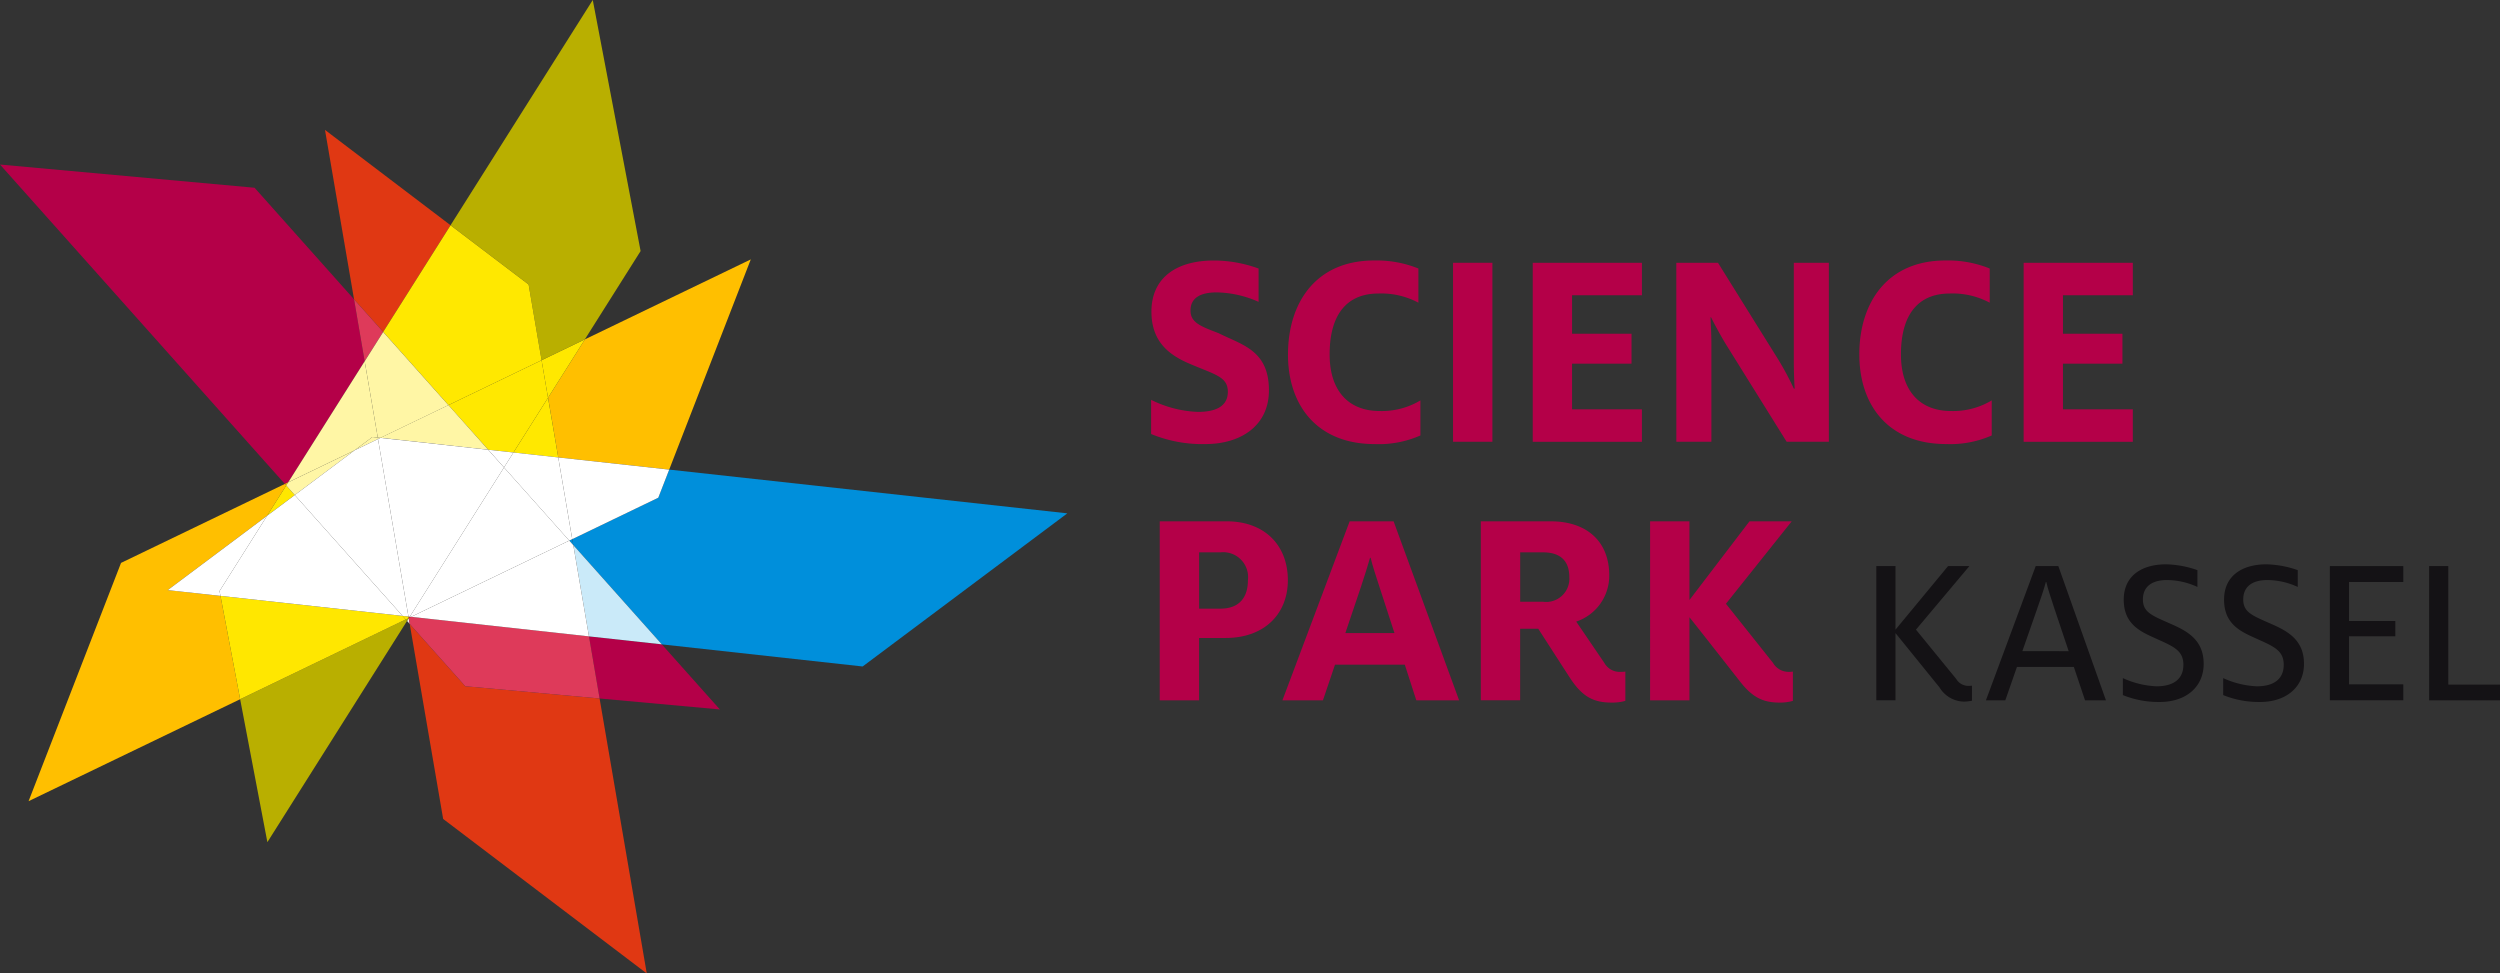 <svg xmlns="http://www.w3.org/2000/svg" xmlns:xlink="http://www.w3.org/1999/xlink" width="282.735" height="110.095" viewBox="0 0 282.735 110.095">
  <rect x="0" y="0" width="282.735" height="110.095" fill="#333333" stroke="none"/>
  <defs>
    <clipPath id="clip-path">
      <rect id="Rechteck_2" data-name="Rechteck 2" width="282.735" height="110.095" fill="none"/>
    </clipPath>
  </defs>
  <g id="Gruppe_18" data-name="Gruppe 18" transform="translate(0)">
    <path id="Pfad_1" data-name="Pfad 1" d="M105.061,0,88.977,25.474l8.829,6.7,1.465,8.561,4.9-2.36,6.3-9.982Z" transform="translate(-38.023 0)" fill="#b9af00"/>
    <path id="Pfad_2" data-name="Pfad 2" d="M47.426,131.351l3.08,16.168L66.3,122.5l-.152-.172Z" transform="translate(-20.267 -52.275)" fill="#b9af00"/>
    <path id="Pfad_3" data-name="Pfad 3" d="M80.387,122.406l.3.338-.108-.64Z" transform="translate(-34.352 -52.179)" fill="#f3f3f2"/>
    <path id="Pfad_4" data-name="Pfad 4" d="M32.215,68.617l.38-.184L41.242,54.74l-1.2-7L28.79,35.12,0,32.495Z" transform="translate(0 -13.886)" fill="#b40048"/>
    <path id="Pfad_5" data-name="Pfad 5" d="M117.512,132.7l13.6,1.239-6.563-7.359-8.24-.9Z" transform="translate(-49.702 -53.705)" fill="#b40048"/>
    <path id="Pfad_6" data-name="Pfad 6" d="M80.121,122.208l.152.172.192-.3-.006-.034Z" transform="translate(-34.238 -52.153)" fill="#b9af00"/>
    <path id="Pfad_7" data-name="Pfad 7" d="M66.441,79.907l.608.067-1.483-8.636L56.918,85.031l7.507-3.617Z" transform="translate(-24.323 -30.485)" fill="#fff6a5"/>
    <path id="Pfad_8" data-name="Pfad 8" d="M21.379,107.578l11.236-8.406,2.166-3.427-.155-.175L16.1,104.5,5.642,131.449l23.929-11.533-2.224-11.684Z" transform="translate(-2.411 -40.84)" fill="#ffbf00"/>
    <path id="Pfad_9" data-name="Pfad 9" d="M109.383,73.624,121.931,75l9.227-23.772L112.4,60.271l-4.17,6.6Z" transform="translate(-46.248 -21.892)" fill="#ffbf00"/>
    <path id="Pfad_10" data-name="Pfad 10" d="M107.683,73.622l4.17-6.6-4.9,2.36Z" transform="translate(-45.704 -28.639)" fill="#ffe800"/>
    <path id="Pfad_11" data-name="Pfad 11" d="M54.909,95.875,52.742,99.3l3.133-2.343Z" transform="translate(-22.538 -40.97)" fill="#ffe700"/>
    <path id="Pfad_12" data-name="Pfad 12" d="M64.132,119.942,43.543,117.68l2.224,11.684,18.724-9.021Z" transform="translate(-18.607 -50.288)" fill="#ffe700"/>
    <path id="Pfad_13" data-name="Pfad 13" d="M56.254,95.433l.156.174.224-.358Z" transform="translate(-24.039 -40.702)" fill="#ffbf00"/>
    <path id="Pfad_14" data-name="Pfad 14" d="M79.854,122.031l.339-.164-.027-.163-.669-.074Z" transform="translate(-33.971 -51.976)" fill="#ffe700"/>
    <path id="Pfad_15" data-name="Pfad 15" d="M64.258,88.932,56.75,92.549l-.225.359.967,1.084Z" transform="translate(-24.155 -38.003)" fill="#fff6a5"/>
    <path id="Pfad_16" data-name="Pfad 16" d="M84.694,145.273l23.028,17.477-5.336-31.1-15.191-1.386-6.283-7.043Z" transform="translate(-34.576 -52.656)" fill="#e03813"/>
    <path id="Pfad_17" data-name="Pfad 17" d="M78.383,36.436l-14.2-10.783L67.47,44.815,70.764,48.5Z" transform="translate(-27.429 -10.962)" fill="#e03813"/>
    <path id="Pfad_18" data-name="Pfad 18" d="M83.052,64.825l10.534-5.077L92.12,51.188l-8.829-6.7L75.672,56.551Z" transform="translate(-32.337 -19.009)" fill="#ffe800"/>
    <path id="Pfad_19" data-name="Pfad 19" d="M80.987,121.817l-.229.109-.035.055.109.64,6.282,7.043,15.192,1.386-1.2-7.023Z" transform="translate(-34.495 -52.056)" fill="#de3a5a"/>
    <path id="Pfad_20" data-name="Pfad 20" d="M73.214,62.8,69.92,59.114l1.2,7Z" transform="translate(-29.879 -25.261)" fill="#de3a5a"/>
    <path id="Pfad_21" data-name="Pfad 21" d="M80.713,122.029l.006.034.034-.054Z" transform="translate(-34.491 -52.138)" fill="#e03813"/>
    <path id="Pfad_22" data-name="Pfad 22" d="M73.8,77.534l7.691-3.7-7.38-8.275-2.093,3.312L73.5,77.5Z" transform="translate(-30.775 -28.014)" fill="#fff6a5"/>
    <path id="Pfad_23" data-name="Pfad 23" d="M106.465,85.3l-1.157-6.749-3.91,6.192Z" transform="translate(-43.33 -33.566)" fill="#ffe800"/>
    <path id="Pfad_24" data-name="Pfad 24" d="M95.912,81.575l3.91-6.192-.729-4.244L88.558,76.216l4.5,5.045Z" transform="translate(-37.844 -30.4)" fill="#ffe800"/>
    <path id="Pfad_25" data-name="Pfad 25" d="M80.783,121.914l.229-.11-.149-.016Z" transform="translate(-34.521 -52.044)" fill="#e03813"/>
    <path id="Pfad_26" data-name="Pfad 26" d="M87.318,85.05,82.82,80l-7.691,3.7Z" transform="translate(-32.105 -34.188)" fill="#fff6a5"/>
    <path id="Pfad_27" data-name="Pfad 27" d="M80.692,121.922l.04-.02.081-.127-.149-.017Z" transform="translate(-34.47 -52.031)" fill="#e03813"/>
    <path id="Pfad_28" data-name="Pfad 28" d="M169,97.688,123.976,92.74l-1.234,3.178-9.73,4.688.119.675,10.009,11.224,22.712,2.5Z" transform="translate(-48.293 -39.631)" fill="#008fdb"/>
    <path id="Pfad_29" data-name="Pfad 29" d="M114.988,117.975l8.239.9-10.009-11.224Z" transform="translate(-48.382 -46.004)" fill="#caeaf9"/>
    <path id="Pfad_30" data-name="Pfad 30" d="M72.043,86.3l-2.016,1.507,2.649-1.275-.025-.164Z" transform="translate(-29.925 -36.879)" fill="#fff6a5"/>
    <path id="Pfad_31" data-name="Pfad 31" d="M111.83,99.578l9.73-4.688,1.234-3.177-12.548-1.378Z" transform="translate(-47.111 -38.602)" fill="#fff"/>
    <path id="Pfad_32" data-name="Pfad 32" d="M44.358,101.86l-11.236,8.406,5.968.654-.108-.547Z" transform="translate(-14.154 -43.528)" fill="#fff"/>
    <path id="Pfad_33" data-name="Pfad 33" d="M48.731,100.111l-5.376,8.513.108.547,20.589,2.262L51.864,97.768Z" transform="translate(-18.527 -41.779)" fill="#fff"/>
    <path id="Pfad_34" data-name="Pfad 34" d="M67.627,86.705l-2.649,1.275-6.766,5.06L70.4,106.705l.669.074Z" transform="translate(-24.876 -37.052)" fill="#fff"/>
    <path id="Pfad_35" data-name="Pfad 35" d="M112.418,106.64l.459.511-.119-.675Z" transform="translate(-48.04 -45.5)" fill="#008fdb"/>
    <path id="Pfad_36" data-name="Pfad 36" d="M81.184,115.383l20.115,2.21-1.77-10.32-.459-.511Z" transform="translate(-34.692 -45.622)" fill="#fff"/>
    <path id="Pfad_37" data-name="Pfad 37" d="M74.633,86.583l.273-.133-.3-.031Z" transform="translate(-31.882 -36.929)" fill="#fff6a5"/>
    <path id="Pfad_38" data-name="Pfad 38" d="M100.6,89.362l-1.068,1.691,7.379,8.273.34-.164-1.583-9.243Z" transform="translate(-42.534 -38.187)" fill="#fff"/>
    <path id="Pfad_39" data-name="Pfad 39" d="M98.2,90.819l1.068-1.691-2.854-.313Z" transform="translate(-41.201 -37.953)" fill="#fff"/>
    <path id="Pfad_40" data-name="Pfad 40" d="M91.581,92.315,80.924,109.193l.148.017,17.887-8.622Z" transform="translate(-34.581 -39.449)" fill="#fff"/>
    <path id="Pfad_41" data-name="Pfad 41" d="M74.925,86.473l-.273.133,3.443,20.074.149.017L88.9,89.819l-1.786-2Z" transform="translate(-31.901 -36.952)" fill="#fff"/>
    <g id="Gruppe_2" data-name="Gruppe 2" transform="translate(0)">
      <g id="Gruppe_1" data-name="Gruppe 1" clip-path="url(#clip-path)">
        <path id="Pfad_42" data-name="Pfad 42" d="M227.326,71.063V67.2a12.874,12.874,0,0,0,5.3,1.364c2.242,0,3.379-.779,3.379-2.274,0-1.755-1.527-1.949-4.581-3.282-2.079-.941-4.061-2.4-4.061-5.783,0-3.931,2.957-5.783,7.051-5.783a14.881,14.881,0,0,1,5.068.909v3.769a12.051,12.051,0,0,0-4.743-1.071c-2.015,0-2.957.747-2.957,2.047,0,1.365,1.137,1.787,3.184,2.567,2.632,1.332,5.686,1.917,5.686,6.465,0,3.931-3.087,6.075-7.213,6.075a15.169,15.169,0,0,1-6.108-1.137" transform="translate(-97.143 -21.981)" fill="#b40048"/>
        <path id="Pfad_43" data-name="Pfad 43" d="M254.36,62.064c0-5.815,3.119-10.625,9.747-10.625a12.621,12.621,0,0,1,5,.909v3.867a8.891,8.891,0,0,0-4.516-1.039c-3.574,0-5.523,2.371-5.523,6.888,0,4.126,2.144,6.4,5.653,6.4a8.456,8.456,0,0,0,4.614-1.2v3.965a11.64,11.64,0,0,1-5.166.975c-6.5,0-9.812-4.354-9.812-10.137" transform="translate(-108.695 -21.981)" fill="#b40048"/>
        <rect id="Rechteck_1" data-name="Rechteck 1" width="4.451" height="20.242" transform="translate(164.33 29.718)" fill="#b40048"/>
        <path id="Pfad_44" data-name="Pfad 44" d="M302.691,51.893h12.347v3.672h-7.9v4.353h6.725V63.3h-6.725v5.166h7.9v3.671H302.691Z" transform="translate(-129.348 -22.175)" fill="#b40048"/>
        <path id="Pfad_45" data-name="Pfad 45" d="M331.046,51.893h4.711l6.823,10.95a32.6,32.6,0,0,1,1.754,3.281h.1c-.065-.909-.1-2.177-.1-3.087V51.893H348.3V72.135h-4.777L336.7,61.185c-.617-1.007-1.267-2.209-1.722-3.119h-.065c.033.877.1,1.917.1,2.892V72.135h-3.964Z" transform="translate(-141.465 -22.175)" fill="#b40048"/>
        <path id="Pfad_46" data-name="Pfad 46" d="M367.185,62.064c0-5.815,3.119-10.625,9.748-10.625a12.616,12.616,0,0,1,5,.909v3.867a8.891,8.891,0,0,0-4.516-1.039c-3.574,0-5.523,2.371-5.523,6.888,0,4.126,2.144,6.4,5.653,6.4a8.453,8.453,0,0,0,4.613-1.2v3.965A11.637,11.637,0,0,1,377,72.2c-6.5,0-9.813-4.354-9.813-10.137" transform="translate(-156.908 -21.981)" fill="#b40048"/>
        <path id="Pfad_47" data-name="Pfad 47" d="M399.637,51.893h12.347v3.672h-7.9v4.353h6.726V63.3h-6.726v5.166h7.9v3.671H399.637Z" transform="translate(-170.776 -22.175)" fill="#b40048"/>
        <path id="Pfad_48" data-name="Pfad 48" d="M229.028,102.953h7.57c4.289,0,6.921,2.7,6.921,6.661,0,3.768-2.6,6.531-7.051,6.531h-2.989v7.05h-4.451Zm6.855,9.877c2.145,0,3.119-1.267,3.119-3.216a2.819,2.819,0,0,0-3.119-3.152h-2.4v6.368Z" transform="translate(-97.87 -43.995)" fill="#b40048"/>
        <path id="Pfad_49" data-name="Pfad 49" d="M260.862,102.953h4.971l7.408,20.242H268.4l-1.3-4.029h-7.894l-1.365,4.029H253.26Zm5.069,12.639-1.69-5.2c-.39-1.2-.78-2.372-1.007-3.314h-.065c-.261.909-.649,2.144-1.039,3.314l-1.755,5.2Z" transform="translate(-108.225 -43.995)" fill="#b40048"/>
        <path id="Pfad_50" data-name="Pfad 50" d="M302.538,120.693l-3.606-5.589h-2.047v8.09h-4.451V102.953h7.9c4.159,0,6.628,2.339,6.628,6.109a5.474,5.474,0,0,1-3.737,5.231l3.184,4.678a1.978,1.978,0,0,0,1.787,1.008,3.515,3.515,0,0,0,.585-.033v3.314a5.537,5.537,0,0,1-1.495.195c-1.949,0-3.281-.519-4.743-2.761m-3.054-8.643a2.626,2.626,0,0,0,2.957-2.794c0-1.722-.91-2.794-2.957-2.794h-2.6v5.588Z" transform="translate(-124.965 -43.995)" fill="#b40048"/>
        <path id="Pfad_51" data-name="Pfad 51" d="M335.972,120.986s-5.654-7.213-5.654-7.181v9.39h-4.451V102.953h4.451v8.9l6.79-8.9h4.777l-7.44,9.325,5.329,6.693a2.029,2.029,0,0,0,1.754,1.007,2.457,2.457,0,0,0,.488-.033v3.315a5.328,5.328,0,0,1-1.463.194c-1.851,0-3.086-.519-4.58-2.469" transform="translate(-139.252 -43.995)" fill="#b40048"/>
        <path id="Pfad_52" data-name="Pfad 52" d="M377.708,125.535l-4.995-6.164v7.6h-2.169V111.793h2.169v7.188l5.945-7.188h2.412l-6.043,7.188,4.556,5.58a1.6,1.6,0,0,0,1.365.779,2.53,2.53,0,0,0,.413-.024v1.705a5.608,5.608,0,0,1-.877.1,3.3,3.3,0,0,1-2.777-1.583" transform="translate(-158.344 -47.772)" fill="#141215"/>
        <path id="Pfad_53" data-name="Pfad 53" d="M397.822,111.792h2.558l5.385,15.18H403.4l-1.267-3.777H395.7l-1.315,3.777h-2.193Zm3.728,9.624-1.633-4.873c-.341-1.047-.755-2.265-.9-2.948h-.049c-.195.755-.658,2.119-1.048,3.216l-1.608,4.6Z" transform="translate(-167.595 -47.772)" fill="#141215"/>
        <path id="Pfad_54" data-name="Pfad 54" d="M419.234,126.242v-1.925a10.135,10.135,0,0,0,3.8.927c1.877,0,3.045-.78,3.045-2.437,0-1.755-1.34-2.144-3.557-3.168-1.607-.731-3.191-1.656-3.191-4.191,0-2.655,1.973-4,4.8-4a11.426,11.426,0,0,1,3.533.658v1.9a8.316,8.316,0,0,0-3.435-.779c-1.779,0-2.729.8-2.729,2.192,0,1.413.975,1.8,2.851,2.631,1.9.829,4.02,1.755,4.02,4.654,0,2.632-2.022,4.313-4.971,4.313a10.746,10.746,0,0,1-4.166-.779" transform="translate(-179.15 -47.627)" fill="#141215"/>
        <path id="Pfad_55" data-name="Pfad 55" d="M439.049,126.242v-1.925a10.134,10.134,0,0,0,3.8.927c1.877,0,3.045-.78,3.045-2.437,0-1.755-1.34-2.144-3.557-3.168-1.607-.731-3.191-1.656-3.191-4.191,0-2.655,1.973-4,4.8-4a11.436,11.436,0,0,1,3.533.658v1.9a8.322,8.322,0,0,0-3.436-.779c-1.779,0-2.729.8-2.729,2.192,0,1.413.975,1.8,2.851,2.631,1.9.829,4.02,1.755,4.02,4.654,0,2.632-2.022,4.313-4.971,4.313a10.745,10.745,0,0,1-4.166-.779" transform="translate(-187.618 -47.627)" fill="#141215"/>
        <path id="Pfad_56" data-name="Pfad 56" d="M460.107,111.793h8.309v1.8h-6.14v4.411h5.239v1.729h-5.239v5.433h6.14v1.8h-8.309Z" transform="translate(-196.616 -47.772)" fill="#141215"/>
        <path id="Pfad_57" data-name="Pfad 57" d="M479.714,111.793h2.169v13.4h5.848v1.779h-8.016Z" transform="translate(-204.995 -47.772)" fill="#141215"/>
      </g>
    </g>
  </g>
</svg>
